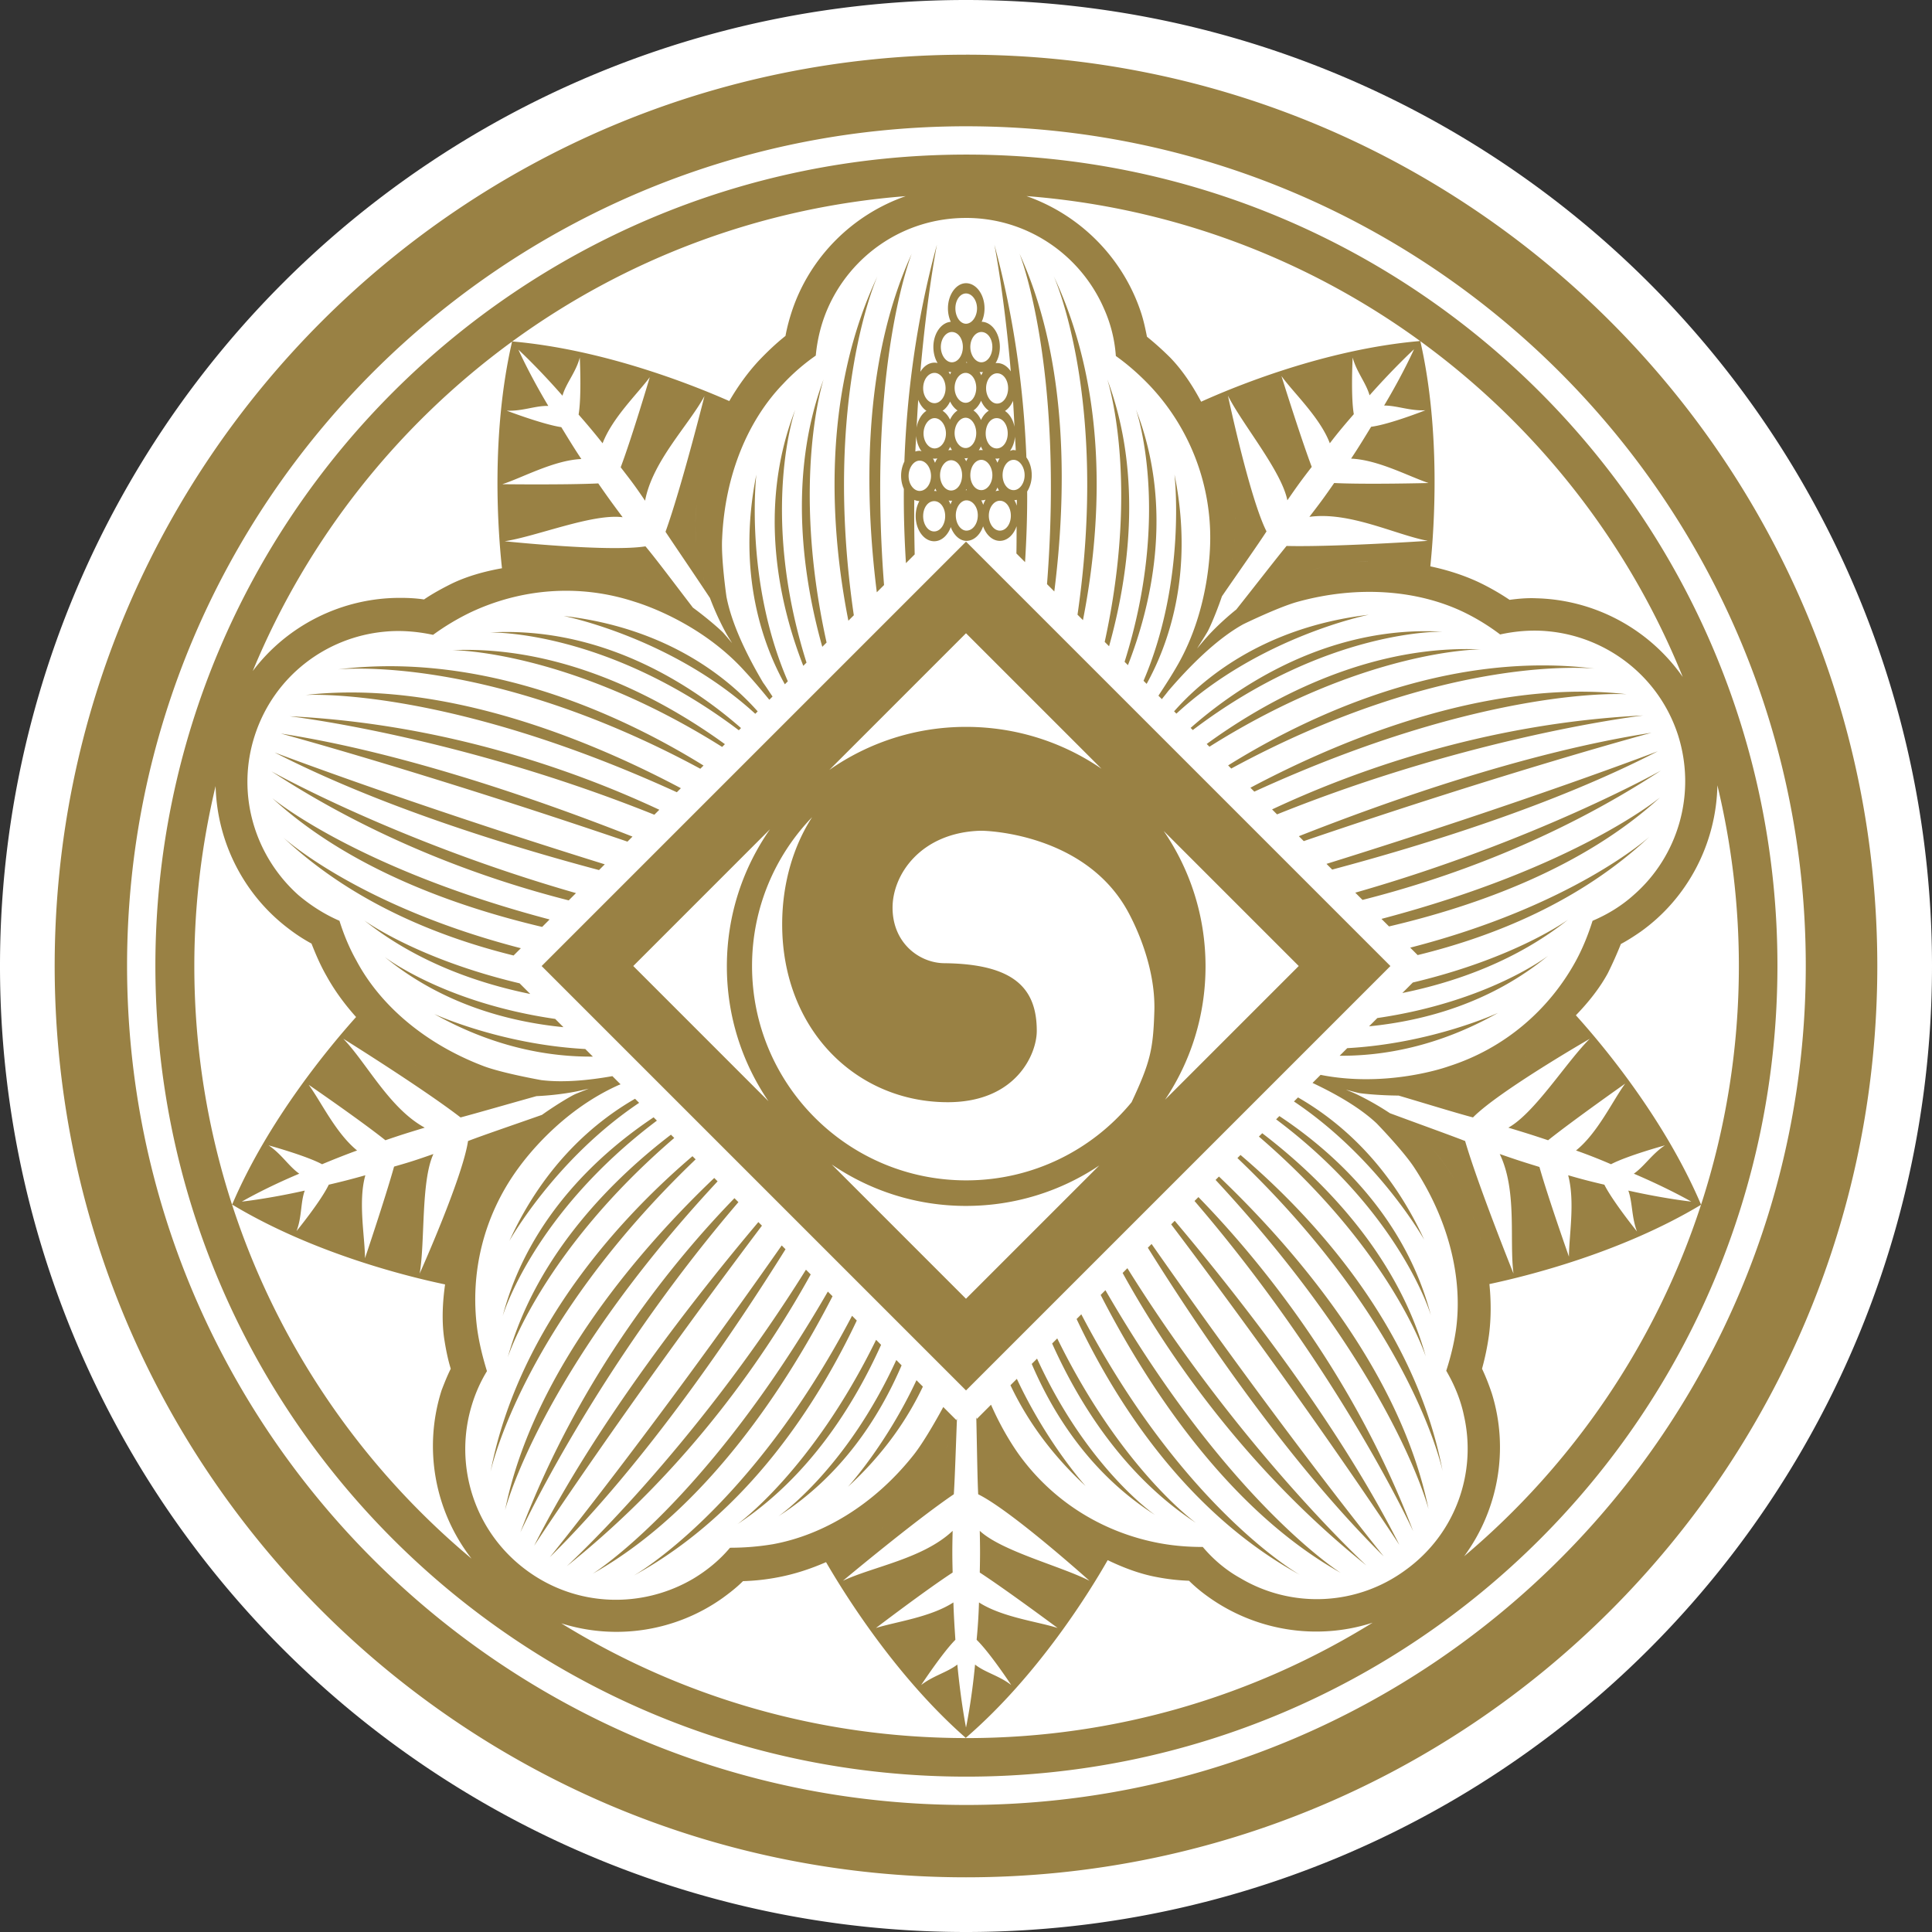 <?xml version="1.0" encoding="UTF-8" standalone="no"?>
<svg
   width="257.639mm"
   height="257.639mm"
   viewBox="0 0 257.639 257.639"
   version="1.1"
   id="svg4"
   sodipodi:docname="의정부상징.svg"
   inkscape:version="1.3 (0e150ed6c4, 2023-07-21)"
   xmlns:inkscape="http://www.inkscape.org/namespaces/inkscape"
   xmlns:sodipodi="http://sodipodi.sourceforge.net/DTD/sodipodi-0.dtd"
   xmlns="http://www.w3.org/2000/svg"
   xmlns:svg="http://www.w3.org/2000/svg">
  <rect x="0" y="0" width="257.639" height="257.639" fill="#333333" stroke="none"/>
  <defs
     id="defs4">
    <rect
       x="1109.609"
       y="803.202"
       width="2126.998"
       height="886.497"
       id="rect4" />
    <rect
       x="1109.609"
       y="803.202"
       width="2126.998"
       height="886.497"
       id="rect4-9" />
  </defs>
  <sodipodi:namedview
     id="namedview4"
     pagecolor="#ffffff"
     bordercolor="#000000"
     borderopacity="0.25"
     inkscape:showpageshadow="2"
     inkscape:pageopacity="0.0"
     inkscape:pagecheckerboard="0"
     inkscape:deskcolor="#d1d1d1"
     inkscape:document-units="mm"
     inkscape:zoom="0.23769711"
     inkscape:cx="-477.49844"
     inkscape:cy="-61.002004"
     inkscape:window-width="1920"
     inkscape:window-height="1009"
     inkscape:window-x="-8"
     inkscape:window-y="-8"
     inkscape:window-maximized="1"
     inkscape:current-layer="svg4" />
  <path
     d="M 257.639,128.818 A 128.819,128.819 0 0 1 128.819,257.639 128.819,128.819 0 0 1 0,128.818 128.819,128.819 0 0 1 128.819,0 128.819,128.819 0 0 1 257.639,128.818 Z"
     style="fill:#ffffff;fill-rule:evenodd;stroke-width:0.589;stroke-linecap:round;stroke-linejoin:round"
     id="path1" />
  <path
     id="path2-6"
     style="fill:#998144;fill-opacity:1;fill-rule:evenodd;stroke:none;stroke-width:1.136;stroke-linecap:square;stroke-linejoin:round"
     d="m 128.819,7.293 v 10e-4 c -4.196,0 -8.342,0.211 -12.428,0.627 A 121.387,121.387 0 0 0 92.674,12.755 120.626,120.626 0 0 0 70.885,21.956 121.484,121.484 0 0 0 51.509,35.038 122.177,122.177 0 0 0 35.039,51.509 121.925,121.925 0 0 0 21.958,70.883 a 121.002,121.002 0 0 0 -9.205,21.791 120.671,120.671 0 0 0 -4.833,23.715 123.045,123.045 0 0 0 1.84,36.942 120.719,120.719 0 0 0 18.283,43.465 122.087,122.087 0 0 0 32.822,32.812 121.456,121.456 0 0 0 20.642,11.199 120.645,120.645 0 0 0 22.815,7.072 c 3.957,0.809 7.983,1.426 12.069,1.84 4.087,0.414 8.231,0.627 12.428,0.627 4.197,0 8.343,-0.213 12.43,-0.627 4.085,-0.415 8.111,-1.031 12.067,-1.84 a 120.719,120.719 0 0 0 33.439,-12.186 121.853,121.853 0 0 0 35.847,-29.543 121.419,121.419 0 0 0 18.197,-29.999 120.618,120.618 0 0 0 8.918,-34.895 123.226,123.226 0 0 0 0,-24.867 A 120.663,120.663 0 0 0 235.682,70.883 121.484,121.484 0 0 0 222.601,51.509 122.18,122.18 0 0 0 206.13,35.038 121.932,121.932 0 0 0 186.755,21.956 120.627,120.627 0 0 0 153.316,9.762 121.386,121.386 0 0 0 141.249,7.919 C 137.162,7.504 133.016,7.292 128.819,7.292 Z m 0.056,9.547 c 3.861,0 7.678,0.196 11.441,0.579 a 111.61,111.61 0 0 1 21.831,4.456 111.121,111.121 0 0 1 20.068,8.48 111.944,111.944 0 0 1 17.845,12.053 112.681,112.681 0 0 1 21.622,23.793 111.936,111.936 0 0 1 10.322,19.011 111.14,111.14 0 0 1 6.526,21.006 111.61,111.61 0 0 1 1.698,11.108 c 0.382,3.761 0.578,7.579 0.578,11.441 0,3.865 -0.194,7.685 -0.578,11.449 a 111.723,111.723 0 0 1 -4.456,21.843 111.126,111.126 0 0 1 -8.482,20.071 111.917,111.917 0 0 1 -12.055,17.845 112.596,112.596 0 0 1 -23.793,21.614 111.911,111.911 0 0 1 -19.011,10.317 111.144,111.144 0 0 1 -32.116,8.214 113.204,113.204 0 0 1 -11.439,0.578 c -3.861,0 -7.678,-0.195 -11.441,-0.578 A 111.107,111.107 0 0 1 75.536,227.192 111.954,111.954 0 0 1 57.69,215.145 112.647,112.647 0 0 1 36.068,191.357 111.913,111.913 0 0 1 25.745,172.345 111.111,111.111 0 0 1 19.219,151.331 a 111.723,111.723 0 0 1 -1.695,-11.116 113.277,113.277 0 0 1 0,-22.889 111.066,111.066 0 0 1 4.456,-21.831 111.124,111.124 0 0 1 8.48,-20.068 111.933,111.933 0 0 1 12.053,-17.845 112.684,112.684 0 0 1 23.794,-21.622 111.988,111.988 0 0 1 19.012,-10.322 111.073,111.073 0 0 1 32.115,-8.22 c 3.762,-0.382 7.58,-0.579 11.441,-0.579 z m 0,3.774 c -59.688,0 -108.154,48.413 -108.154,108.153 0,59.794 48.466,108.154 108.154,108.154 59.741,0 108.153,-48.36 108.153,-108.154 0,-59.74 -48.411,-108.153 -108.153,-108.153 z m 8.008,5.535 c 19.527,1.504 37.53,8.444 52.497,19.329 h -0.028 c -12.73,1.102 -24.843,6.136 -29.176,8.091 -1.148,-2.163 -2.489,-4.183 -4.079,-5.836 a 39.774,39.774 0 0 0 -3.146,-2.832 c -0.209,-1.049 -0.419,-2.047 -0.734,-3.043 -2.355,-7.335 -8.078,-13.166 -15.332,-15.708 z m -16.109,0.01 c -7.088,2.471 -12.728,8.097 -15.135,15.23 -0.368,1.1 -0.681,2.254 -0.892,3.407 -1.257,0.996 -2.411,2.1 -3.513,3.253 -1.512,1.619 -2.832,3.457 -3.98,5.434 C 92.5,51.385 80.588,46.601 68.311,45.533 83.261,34.633 101.252,27.68 120.775,26.158 Z m 8.046,2.902 c 8.235,0 15.317,4.985 18.409,12.116 a 18.529,18.529 0 0 1 1.573,6.295 c 1.628,1.156 3.097,2.463 4.462,3.882 a 29.516,29.516 0 0 1 8.125,20.403 c 0,1.415 -0.104,9.441 -4.299,16.835 -0.894,1.57 -1.759,2.881 -2.608,4.179 l 0.459,0.46 c 0.284,-0.372 0.555,-0.687 0.842,-1.073 2.705,-3.156 6.369,-6.903 10.015,-8.915 0,0 4.614,-2.256 7.236,-2.989 8.184,-2.257 16.103,-1.522 22.136,1.364 a 28.972,28.972 0 0 1 4.879,2.989 c 2.151,-0.473 4.352,-0.629 6.45,-0.419 7.711,0.735 14.686,5.925 17.257,13.794 2.517,7.867 0,16.207 -5.875,21.348 -1.573,1.416 -3.409,2.569 -5.507,3.461 -0.578,1.835 -1.311,3.672 -2.257,5.404 -3.513,6.399 -9.387,11.591 -16.941,14.004 -1.298,0.467 -8.825,2.774 -17.071,1.138 l -1.074,1.076 c 3.079,1.451 6.272,3.257 8.548,5.391 0,0 3.566,3.67 5.035,5.926 4.668,7.133 6.452,14.845 5.559,21.505 -0.262,1.887 -0.734,3.776 -1.31,5.561 1.101,1.888 1.94,3.932 2.359,5.978 1.729,7.606 -1.103,15.79 -7.815,20.615 a 19.966,19.966 0 0 1 -22.028,1.048 c -1.89,-1.049 -3.567,-2.467 -4.983,-4.144 -1.992,0 -3.936,-0.158 -5.875,-0.525 -7.186,-1.363 -13.897,-5.295 -18.566,-11.695 -0.486,-0.667 -2.228,-3.157 -3.798,-6.749 l -1.889,1.891 c -0.021,-0.071 -0.056,-0.149 -0.076,-0.218 0.093,3.899 0.143,8.2 0.254,10.271 4.458,2.202 14.844,11.537 14.844,11.537 -3.776,-1.941 -11.698,-3.933 -14.634,-6.662 0.049,2.519 0.049,3.254 0,5.561 3.618,2.36 10.384,7.396 10.384,7.396 -2.57,-0.84 -7.393,-1.416 -10.488,-3.41 -0.056,1.837 -0.16,3.357 -0.316,4.983 1.785,1.731 4.616,6.032 4.616,6.032 -1.626,-1.26 -3.512,-1.679 -4.825,-2.73 -0.472,4.985 -1.207,8.395 -1.207,8.395 0,0 -0.682,-3.409 -1.154,-8.395 -1.363,1.051 -3.199,1.47 -4.825,2.73 0,0 2.832,-4.301 4.562,-6.032 -0.104,-1.626 -0.209,-3.147 -0.263,-4.983 -3.094,1.994 -7.658,2.57 -10.331,3.41 0,0 6.61,-5.036 10.229,-7.396 -0.056,-2.306 -0.056,-3.041 0,-5.561 -3.934,3.724 -10.649,4.774 -14.635,6.662 0,0 9.598,-8.026 14.792,-11.539 0.137,-2.03 0.27,-6.291 0.42,-10.118 -0.021,0.075 -0.056,0.158 -0.076,0.234 l -1.75,-1.75 c -0.152,0.284 -2.372,4.415 -3.997,6.44 -5.296,6.663 -12.113,10.649 -18.723,11.855 -1.888,0.315 -3.778,0.47 -5.719,0.47 -1.414,1.68 -3.093,3.044 -4.929,4.143 -6.713,3.936 -15.369,3.831 -22.082,-1.048 -6.714,-4.877 -9.494,-13.061 -7.817,-20.612 0.474,-2.099 1.26,-4.145 2.415,-6.032 -0.577,-1.888 -1.049,-3.776 -1.312,-5.717 -0.944,-7.292 0.787,-14.896 5.454,-21.296 0.84,-1.153 5.56,-7.605 13.376,-11.119 0.108,-0.048 0.193,-0.074 0.299,-0.12 l -1.089,-1.089 c -3.176,0.561 -6.59,0.891 -9.491,0.528 0,0 -5.034,-0.891 -7.605,-1.836 -7.919,-2.99 -13.898,-8.183 -17.045,-14.11 -0.944,-1.679 -1.679,-3.462 -2.255,-5.298 -2.047,-0.891 -3.831,-2.045 -5.456,-3.41 -5.823,-5.192 -8.393,-13.477 -5.822,-21.346 2.57,-7.867 9.494,-13.059 17.254,-13.794 2.099,-0.212 4.303,-0.052 6.505,0.418 a 32.379,32.379 0 0 1 4.981,-2.989 c 6.662,-3.147 14.426,-3.881 21.927,-1.415 1.363,0.419 8.967,2.936 14.686,9.284 1.239,1.337 2.26,2.57 3.247,3.779 l 0.43,-0.432 c -0.436,-0.628 -0.787,-1.207 -1.26,-1.856 -2.026,-3.422 -4.157,-7.668 -4.885,-11.456 0,0 -0.735,-5.09 -0.576,-7.763 0.366,-8.498 3.461,-15.788 8.127,-20.614 a 27.257,27.257 0 0 1 4.358,-3.777 c 0.209,-2.201 0.732,-4.3 1.573,-6.241 3.094,-7.132 10.174,-12.116 18.46,-12.116 z m -3.88,3.568 c -2.815,10.313 -4.014,20.192 -4.337,28.921 a 4.25,4.25 0 0 0 -0.436,1.921 c 0,0.633 0.138,1.221 0.365,1.73 -0.035,3.569 0.091,6.839 0.278,9.898 l 1.168,-1.169 c -0.056,-2.488 -0.081,-4.923 -0.056,-7.265 0.216,0.089 0.443,0.149 0.679,0.155 -0.308,0.561 -0.492,1.253 -0.492,2 0,1.835 1.101,3.358 2.465,3.358 0.975,0 1.815,-0.779 2.215,-1.893 0.403,1.094 1.207,1.84 2.087,1.84 0.983,0 1.83,-0.792 2.226,-1.942 0.393,1.14 1.242,1.942 2.233,1.942 0.993,0 1.845,-0.811 2.234,-1.961 -0.007,1.216 -8.4e-4,2.396 -0.028,3.644 l 1.154,1.155 c 0.178,-2.925 0.305,-6.032 0.282,-9.422 0.374,-0.59 0.609,-1.347 0.609,-2.177 0,-0.934 -0.273,-1.764 -0.712,-2.366 -0.344,-8.596 -1.53,-18.269 -4.271,-28.371 0,0 1.297,6.512 2.19,16.898 -0.45,-0.679 -1.099,-1.112 -1.823,-1.112 -0.07,0 -0.137,0.006 -0.204,0.013 0.356,-0.579 0.57,-1.33 0.57,-2.162 0,-1.818 -1.078,-3.324 -2.424,-3.355 0.237,-0.515 0.379,-1.123 0.379,-1.788 0,-1.835 -1.104,-3.355 -2.467,-3.355 -1.31,0 -2.412,1.519 -2.412,3.355 0,0.668 0.144,1.278 0.379,1.794 -1.295,0.104 -2.321,1.578 -2.321,3.348 0,0.826 0.21,1.571 0.561,2.149 -0.132,-0.032 -0.267,-0.052 -0.403,-0.052 -0.76,0 -1.439,0.473 -1.891,1.218 0.901,-10.42 2.206,-16.952 2.206,-16.952 z m -3.358,1.206 c -6.685,14.603 -6.242,32.514 -4.657,45.147 l 0.965,-0.965 c -2.265,-29.342 3.692,-44.182 3.692,-44.182 z m 14.373,0 c 0,0 5.94,14.8 3.668,44.063 l 0.972,0.973 c 1.588,-12.627 2.025,-30.477 -4.64,-45.036 z m -18.936,2.989 c -7.655,16.243 -6.173,34.35 -3.885,45.949 l 0.726,-0.725 c -4.231,-28.958 3.16,-45.225 3.16,-45.225 z m 23.498,0 c 0,0 7.379,16.236 3.173,45.145 l 0.726,0.726 c 2.28,-11.603 3.74,-29.664 -3.899,-45.872 z m -11.697,2.309 c 0.787,0 1.47,0.89 1.47,1.991 0,1.103 -0.682,2.048 -1.47,2.048 -0.785,0 -1.416,-0.945 -1.416,-2.048 0,-1.101 0.63,-1.991 1.416,-1.991 z m -1.888,5.14 c 0.84,0 1.468,0.892 1.468,1.994 0,1.1 -0.628,2.046 -1.468,2.046 -0.788,0 -1.468,-0.946 -1.468,-2.046 0,-1.102 0.68,-1.994 1.468,-1.994 z m 3.934,0 c 0.84,0 1.468,0.892 1.468,1.994 0,1.1 -0.628,2.046 -1.468,2.046 -0.788,0 -1.47,-0.946 -1.47,-2.046 0,-1.102 0.682,-1.994 1.47,-1.994 z m 58.539,1.226 c 15.494,11.275 27.715,26.759 34.996,44.781 A 24.6,24.6 0 0 0 204.822,79.781 c -1.152,-0.053 -2.361,0.053 -3.514,0.21 a 32.386,32.386 0 0 0 -4.143,-2.363 c -2.022,-0.941 -4.186,-1.627 -6.426,-2.103 0.525,-5.118 1.415,-17.946 -1.332,-30.027 z M 68.291,45.549 c -2.881,12.473 -1.861,25.518 -1.35,30.23 -2.383,0.426 -4.689,1.074 -6.725,2.062 -1.257,0.63 -2.516,1.31 -3.67,2.098 -1.05,-0.157 -2.099,-0.21 -3.095,-0.21 -7.76,-0.045 -15.114,3.61 -19.745,9.757 7.298,-17.658 19.36,-32.831 34.585,-43.936 z m 120.272,1.032 c 0,0 -1.415,3.2 -3.986,7.499 1.732,0 3.462,0.736 5.507,0.63 0,0 -4.773,1.888 -7.239,2.203 -0.837,1.363 -1.623,2.674 -2.673,4.247 3.62,0.159 7.657,2.361 10.333,3.252 0,0 -8.289,0.212 -12.588,0 -1.312,1.89 -1.732,2.467 -3.306,4.513 5.35,-0.735 11.435,2.36 15.787,3.2 0,0 -12.481,0.839 -18.829,0.68 -1.38,1.675 -4.17,5.282 -6.7,8.47 -2.421,1.949 -3.897,3.647 -3.897,3.647 -0.489,0.543 -0.891,1.041 -1.34,1.563 0.464,-0.74 0.919,-1.431 1.396,-2.245 0.212,-0.355 1.084,-2.266 1.924,-4.722 2.254,-3.283 4.795,-6.874 5.942,-8.654 -2.256,-4.458 -5.14,-18.095 -5.14,-18.095 1.888,3.774 7.134,10.016 7.921,13.95 1.414,-2.046 1.834,-2.621 3.25,-4.458 -1.521,-4.039 -4.038,-12.115 -4.038,-12.115 1.573,2.202 5.139,5.507 6.451,8.967 1.154,-1.52 2.15,-2.673 3.198,-3.883 -0.419,-2.411 -0.153,-7.551 -0.153,-7.551 0.523,1.941 1.779,3.358 2.253,5.037 3.356,-3.777 5.926,-6.136 5.926,-6.136 z m -119.429,0.052 c 0,0 2.569,2.358 5.874,6.136 0.472,-1.681 1.784,-3.095 2.309,-5.089 0,0 0.261,5.14 -0.159,7.606 a 94.938,94.938 0 0 1 3.2,3.828 c 1.312,-3.409 4.614,-6.554 6.293,-8.811 0,0 -2.36,7.972 -3.88,12.012 1.415,1.835 1.836,2.359 3.252,4.458 0.997,-5.295 5.822,-10.072 7.92,-13.953 0,0 -3.042,12.116 -5.193,18.096 1.219,1.842 3.652,5.394 5.923,8.822 1.122,2.979 2.313,4.975 2.313,4.975 0.219,0.377 0.424,0.685 0.64,1.046 -0.379,-0.449 -0.755,-0.897 -1.163,-1.362 -0.293,-0.317 -1.906,-1.784 -4.086,-3.388 0.007,0.006 0.014,0.01 0.021,0.015 -2.444,-3.186 -4.93,-6.514 -6.322,-8.167 -4.879,0.786 -18.778,-0.68 -18.778,-0.68 4.196,-0.631 11.747,-3.726 15.735,-3.201 -1.522,-2.047 -1.941,-2.621 -3.253,-4.511 -4.3,0.209 -12.797,0.106 -12.797,0.106 2.622,-0.838 6.87,-3.201 10.542,-3.358 -1.05,-1.573 -1.835,-2.885 -2.673,-4.249 -2.467,-0.366 -7.292,-2.203 -7.292,-2.203 2.098,0.106 3.829,-0.681 5.559,-0.628 -2.57,-4.301 -3.986,-7.5 -3.986,-7.5 z m 59.767,1.605 c 0.028,0.046 0.049,0.093 0.073,0.138 -0.049,-0.006 -0.093,-0.006 -0.141,-0.01 0.028,-0.042 0.049,-0.085 0.07,-0.128 z m -2.412,1.331 c 0.118,0.027 0.239,0.045 0.363,0.051 -0.056,0.1 -0.114,0.206 -0.164,0.315 -0.063,-0.128 -0.126,-0.25 -0.197,-0.366 z m 4.143,0.038 c 0.077,0.01 0.157,0.015 0.235,0.015 0.074,0 0.146,-0.006 0.219,-0.015 -0.086,0.138 -0.162,0.288 -0.231,0.443 -0.063,-0.156 -0.141,-0.305 -0.223,-0.445 z m -6.005,0.119 h 0.001 c 0.786,10e-4 1.468,0.895 1.468,2.048 0,1.101 -0.684,1.992 -1.47,1.992 -0.838,0 -1.519,-0.89 -1.519,-1.992 0,-1.153 0.68,-2.046 1.519,-2.048 z m 4.143,0 c 0.786,0 1.416,0.894 1.416,1.995 0,1.101 -0.63,1.992 -1.416,1.992 -0.786,0 -1.468,-0.89 -1.468,-1.992 0,-1.101 0.682,-1.995 1.468,-1.995 z m 4.198,0.056 c 0.838,0 1.467,0.89 1.467,1.992 0,1.101 -0.628,2.044 -1.467,2.044 -0.789,0 -1.47,-0.943 -1.47,-2.044 0,-1.103 0.682,-1.992 1.47,-1.992 z m -23.131,0.786 c -4.905,13.123 -2.626,27.002 -0.182,35.689 l 0.573,-0.573 c -4.812,-21.769 -0.391,-35.116 -0.391,-35.116 z m 37.816,0 c 0.005,0.006 0.005,0.015 0.007,0.021 -1.4e-4,-4.2e-4 -0.005,-0.021 -0.005,-0.021 z m 0.007,0.021 c 0.035,0.105 4.387,13.38 -0.344,35.009 l 0.583,0.582 c 2.431,-8.686 4.675,-22.509 -0.239,-35.591 z m -25.211,2.731 c 0.243,0.628 0.623,1.146 1.093,1.462 -0.659,0.433 -1.145,1.256 -1.312,2.264 0.07,-1.273 0.136,-2.531 0.219,-3.727 z m 8.383,0.122 c 0.24,0.565 0.597,1.028 1.027,1.324 -0.427,0.271 -0.787,0.703 -1.036,1.244 -0.242,-0.545 -0.594,-0.992 -1.008,-1.275 0.42,-0.287 0.775,-0.738 1.017,-1.293 z m 4.26,0.01 c 0.076,1.11 0.134,2.287 0.196,3.464 -0.185,-0.934 -0.651,-1.695 -1.269,-2.112 0.45,-0.293 0.823,-0.769 1.073,-1.351 z m -8.391,0.09 c 0.242,0.51 0.585,0.924 0.989,1.195 -0.41,0.274 -0.755,0.699 -0.998,1.22 -0.245,-0.509 -0.588,-0.918 -0.994,-1.18 0.408,-0.279 0.756,-0.709 1.003,-1.234 z m -20.642,1.065 c -5.284,13.542 -1.832,26.777 1.063,34.183 l 0.43,-0.432 C 101.194,68.223 106.058,54.606 106.058,54.606 Z m 45.424,0 c 0,0 4.803,13.57 -1.514,33.646 l 0.446,0.446 c 2.904,-7.425 6.328,-20.609 1.068,-34.092 z m -22.714,1.101 c 0.786,0 1.416,0.944 1.416,2.046 0,1.101 -0.63,1.994 -1.416,1.994 -0.786,0 -1.468,-0.893 -1.468,-1.994 0,-1.101 0.682,-2.046 1.468,-2.046 z m -4.144,0.051 c 0.84,0 1.521,0.945 1.521,2.048 0,1.101 -0.68,1.992 -1.519,1.992 -0.786,0 -1.468,-0.891 -1.468,-1.992 0,-1.103 0.682,-2.048 1.467,-2.048 z m 8.289,0 c 0.838,0 1.47,0.893 1.47,2.048 0,1.101 -0.632,1.992 -1.47,1.992 -0.841,0 -1.468,-0.891 -1.468,-1.992 0,-1.155 0.628,-2.048 1.468,-2.048 z m -10.74,2.366 c 0.056,0.798 0.319,1.519 0.717,2.059 -0.088,-0.013 -0.164,-0.07 -0.254,-0.07 -0.198,0 -0.386,0.039 -0.57,0.097 0.028,-0.726 0.074,-1.381 0.108,-2.086 z m 13.183,0.092 c 0.028,0.624 0.07,1.199 0.095,1.839 -0.11,-0.021 -0.221,-0.046 -0.335,-0.046 -0.151,0 -0.283,0.081 -0.427,0.115 0.36,-0.511 0.601,-1.175 0.668,-1.908 z m -4.551,1.318 c 0.077,0.173 0.164,0.336 0.263,0.487 -0.063,-0.006 -0.133,-0.013 -0.201,-0.013 -0.118,0 -0.234,0.013 -0.346,0.034 0.106,-0.157 0.202,-0.327 0.285,-0.509 z m -4.095,0.056 c 0.072,0.15 0.153,0.293 0.242,0.426 -0.042,-0.004 -0.082,-0.006 -0.124,-0.006 -0.127,0 -0.252,0.013 -0.373,0.038 0.094,-0.143 0.179,-0.296 0.255,-0.459 z m 2.372,1.491 c -0.088,0.133 -0.168,0.278 -0.239,0.43 -0.07,-0.144 -0.143,-0.28 -0.226,-0.407 0.049,0.004 0.1,0.006 0.152,0.006 0.106,0 0.211,-0.013 0.313,-0.031 z m 4.223,0.034 c -0.117,0.175 -0.203,0.384 -0.291,0.592 -0.083,-0.199 -0.178,-0.387 -0.288,-0.557 0.063,0.006 0.124,0.013 0.187,0.013 0.134,0 0.264,-0.018 0.392,-0.048 z m -8.307,0.01 c -0.119,0.18 -0.221,0.379 -0.31,0.59 -0.089,-0.194 -0.164,-0.403 -0.28,-0.567 0.072,0.01 0.143,0.015 0.217,0.015 0.127,0 0.252,-0.013 0.373,-0.038 z m -30.975,0.032 c -0.205,0.732 -0.392,1.471 -0.549,2.223 0.158,-0.751 0.343,-1.493 0.549,-2.223 z m 41.147,0.164 c 0.788,0 1.467,0.946 1.467,2.048 0,1.1 -0.68,1.992 -1.467,1.992 -0.84,0 -1.472,-0.893 -1.472,-1.992 0,-1.102 0.631,-2.048 1.472,-2.048 z m -4.303,10e-4 c 0.788,0 1.468,0.943 1.468,2.046 0,1.099 -0.681,1.992 -1.468,1.992 -0.838,0 -1.47,-0.894 -1.47,-1.992 0,-1.103 0.632,-2.046 1.47,-2.046 z m -4.038,0.051 c 0.839,0 1.468,0.892 1.468,1.995 0,1.152 -0.629,2.043 -1.468,2.043 -0.786,0 -1.47,-0.891 -1.47,-2.043 0,-1.103 0.684,-1.995 1.47,-1.995 z m -4.195,0.052 c 0.84,0 1.519,0.946 1.519,2.049 0,1.101 -0.679,1.992 -1.519,1.992 -0.787,0 -1.468,-0.891 -1.468,-1.992 0,-1.103 0.681,-2.049 1.468,-2.049 z m -21.769,1.839 c -2.698,13.455 1.065,23.089 3.796,27.988 l 0.397,-0.399 C 99.206,77.311 100.865,63.261 100.865,63.261 Z m 55.755,0 c 0,0 1.653,14.002 -4.125,27.521 l 0.413,0.411 c 2.725,-4.918 6.435,-14.53 3.712,-27.932 z m -63.318,1.068 c -0.112,0.622 -0.212,1.248 -0.29,1.881 0.079,-0.633 0.176,-1.26 0.29,-1.881 z m 39.712,0.677 c 0.063,0.144 0.127,0.282 0.202,0.411 -0.154,0.01 -0.305,0.035 -0.451,0.082 0.093,-0.154 0.176,-0.319 0.248,-0.494 z m 31.137,0.123 c 0.049,0.269 0.1,0.53 0.144,0.794 -0.042,-0.261 -0.095,-0.528 -0.144,-0.794 z m -39.427,0.006 c 0.056,0.124 0.113,0.245 0.179,0.358 -0.108,-0.018 -0.219,-0.032 -0.331,-0.032 -0.002,0 -0.005,-3e-5 -0.007,0 0.056,-0.105 0.112,-0.212 0.162,-0.326 z m 4.133,0.092 c 0.021,0.046 0.049,0.087 0.072,0.131 -0.014,-5.6e-4 -0.035,-10e-4 -0.056,-10e-4 -0.028,0 -0.056,4.7e-4 -0.087,10e-4 0.021,-0.044 0.049,-0.086 0.07,-0.131 z m 2.576,1.402 c -0.126,0.208 -0.234,0.437 -0.321,0.682 -0.072,-0.21 -0.157,-0.409 -0.258,-0.593 0.005,3e-5 0.007,0.001 0.014,0.001 0.195,0 0.384,-0.032 0.566,-0.09 z m 4.165,0.021 c 0.002,0.253 -0.005,0.529 -0.005,0.783 -0.085,-0.266 -0.194,-0.512 -0.325,-0.737 0.112,-0.01 0.224,-0.015 0.331,-0.046 z m -6.724,0.068 h 0.001 c 0.838,0.001 1.518,0.893 1.518,1.994 0,1.154 -0.681,2.046 -1.519,2.046 -0.735,0 -1.415,-0.892 -1.415,-2.046 0,-1.101 0.681,-1.992 1.415,-1.994 z m -2.37,0.021 c 0.107,0.018 0.214,0.033 0.325,0.033 0.049,0 0.096,-0.01 0.144,-0.012 -0.082,0.159 -0.155,0.327 -0.216,0.505 -0.072,-0.186 -0.156,-0.361 -0.252,-0.525 z m 6.828,0.033 c 0.838,0 1.468,0.891 1.468,1.994 0,1.101 -0.63,1.992 -1.468,1.992 -0.788,0 -1.468,-0.891 -1.468,-1.992 0,-1.103 0.681,-1.994 1.468,-1.994 z m -8.76,0.053 c 0.839,0 1.47,0.892 1.47,1.994 0,1.102 -0.631,2.046 -1.47,2.046 -0.839,0 -1.467,-0.944 -1.467,-2.046 0,-1.102 0.628,-1.994 1.467,-1.994 z m -31.66,0.259 c -0.09,0.919 -0.158,1.844 -0.176,2.782 -0.014,0.932 0.042,1.855 0.148,2.761 -0.104,-0.905 -0.16,-1.828 -0.148,-2.761 0.014,-0.938 0.084,-1.863 0.176,-2.782 z m 71.777,2.01 c 0.001,0.027 0.007,0.063 0.014,0.092 0.005,0.081 -0.005,0.166 -0.001,0.247 -0.005,-0.081 0.005,-0.167 0,-0.247 -0.001,-0.027 -0.005,-0.063 -0.007,-0.092 z m -0.007,2.65 c -0.021,0.301 -0.076,0.599 -0.111,0.9 0.035,-0.301 0.088,-0.601 0.111,-0.9 z m -35.86,0.483 -56.594,56.594 56.594,56.594 56.594,-56.594 z m -35.724,1.69 c 0.075,0.446 0.136,0.901 0.231,1.332 -0.096,-0.432 -0.155,-0.886 -0.231,-1.332 z m 71.229,0.481 c -0.042,0.208 -0.089,0.406 -0.131,0.612 0.042,-0.205 0.093,-0.405 0.131,-0.612 z m 18.066,0.443 c 0.021,-9e-4 0.042,0.002 0.063,0.001 -0.767,0.034 -1.538,0.086 -2.31,0.172 0.752,-0.082 1.501,-0.141 2.249,-0.174 z m -3.141,0.297 c -0.637,0.088 -1.275,0.189 -1.913,0.313 0.638,-0.123 1.276,-0.227 1.913,-0.313 z M 79.242,75.543 c 0.252,0.032 0.495,0.062 0.741,0.098 -0.242,-0.036 -0.492,-0.066 -0.741,-0.098 z m 97.215,0.088 c -0.886,0.196 -1.772,0.414 -2.654,0.68 0.882,-0.267 1.768,-0.486 2.654,-0.68 z m -2.959,0.793 c -0.8,0.259 -1.584,0.552 -2.332,0.892 0.748,-0.34 1.532,-0.633 2.332,-0.892 z m -79.732,0.508 c 0.063,0.238 0.124,0.489 0.195,0.72 -0.071,-0.231 -0.127,-0.482 -0.195,-0.72 z m -8.108,0.152 c 0.238,0.098 0.465,0.222 0.699,0.329 -0.235,-0.106 -0.462,-0.231 -0.699,-0.329 z m 84.178,0.923 c -0.348,0.184 -0.712,0.352 -1.044,0.546 0.332,-0.194 0.697,-0.362 1.044,-0.546 z M 88.039,78.225 c 0.166,0.09 0.319,0.187 0.483,0.28 -0.163,-0.092 -0.318,-0.191 -0.483,-0.28 z m 79.027,1.434 c -0.123,0.084 -0.26,0.163 -0.379,0.247 0.119,-0.084 0.257,-0.163 0.379,-0.247 z m 15.463,2.323 c -14.29,1.679 -22.409,8.846 -25.959,12.877 l 0.307,0.307 c 11.181,-10.322 25.652,-13.184 25.652,-13.184 z M 75.162,82.141 c 0,0 14.426,2.846 25.557,13.047 l 0.321,-0.321 C 97.458,90.82 89.377,83.768 75.162,82.141 Z m 115.206,2.033 c -14.789,-0.091 -26.215,8.153 -31.591,12.893 l 0.286,0.288 c 17.889,-13.573 33.325,-13.116 33.325,-13.116 -0.68,-0.039 -1.354,-0.061 -2.021,-0.065 z M 67.325,84.278 c -0.667,0.004 -1.342,0.025 -2.022,0.065 0,0 15.377,-0.448 33.221,13.04 L 98.817,97.089 C 93.404,92.336 82.032,84.188 67.325,84.278 Z m 61.495,0.168 18.069,18.069 c -5.135,-3.522 -11.354,-5.584 -18.068,-5.584 -6.772,0 -13.056,2.127 -18.229,5.744 z m 66.498,2.111 c -14.908,0.082 -27.749,7.806 -34.399,12.654 l 0.365,0.366 c 20.7,-13.036 36.142,-12.979 36.142,-12.979 -0.706,-0.031 -1.409,-0.045 -2.108,-0.041 z M 62.423,86.663 c -0.697,-0.004 -1.398,0.01 -2.103,0.039 0,0 15.382,-0.056 35.98,12.904 l 0.369,-0.369 C 89.989,94.385 77.218,86.745 62.423,86.663 Z m 143.516,2.073 c -17.872,-0.066 -33.735,8.077 -42.164,13.333 l 0.417,0.418 c 28.662,-15.544 48.495,-13.319 48.495,-13.319 -2.27,-0.287 -4.524,-0.424 -6.749,-0.432 z M 51.754,88.842 c -2.226,0.01 -4.479,0.145 -6.749,0.432 0,0 19.764,-2.214 48.386,13.241 l 0.427,-0.427 C 85.337,96.829 69.53,88.776 51.754,88.842 Z m 159.946,3.402 c -17.432,-0.257 -34.987,7.504 -44.952,12.802 l 0.521,0.521 c 31.136,-14.261 49.669,-12.988 49.669,-12.988 -1.738,-0.2 -3.486,-0.308 -5.238,-0.334 z M 45.994,92.35 c -1.752,0.025 -3.502,0.132 -5.239,0.332 0,0 18.468,-1.223 49.505,12.966 l 0.536,-0.538 C 80.803,99.801 63.334,92.097 45.994,92.35 Z m 173.146,3.059 c -21.39,1.042 -39.114,7.656 -49.503,12.528 l 0.661,0.663 C 196.548,98.037 219.14,95.409 219.14,95.409 Z M 38.604,95.515 c 0,0 22.472,2.615 48.655,13.132 l 0.663,-0.663 C 77.521,103.118 59.88,96.553 38.604,95.515 Z m 181.636,2.201 c -16.606,2.561 -35.083,9.082 -47.032,13.795 l 0.654,0.653 c 27.532,-9.393 46.378,-14.449 46.378,-14.449 z M 37.451,97.822 c 0,0 18.78,5.078 46.223,14.412 l 0.671,-0.671 C 72.392,106.854 53.998,100.373 37.451,97.822 Z m 183.629,2.361 c 0,0 -17.493,6.702 -44.187,15.017 l 0.76,0.761 c 12.364,-3.299 29.51,-8.595 43.427,-15.778 z m -184.468,0.158 c 13.858,7.122 30.915,12.39 43.269,15.686 l 0.766,-0.767 c -26.606,-8.28 -44.035,-14.918 -44.035,-14.918 z m 184.887,2.412 c 0,0 -16.747,9.426 -40.769,16.288 l 0.965,0.965 c 11.006,-2.784 25.508,-7.896 39.803,-17.253 z m -185.307,0.106 c 14.229,9.313 28.66,14.417 39.647,17.21 l 0.97,-0.97 C 52.872,112.24 36.193,102.859 36.193,102.859 Z m 192.829,1.867 c 1.854,7.732 2.863,15.794 2.863,24.095 0,11.115 -1.783,21.805 -5.04,31.83 -5.015,-11.767 -13.523,-21.75 -16.696,-25.258 1.689,-1.748 3.186,-3.63 4.269,-5.627 a 52.032,52.032 0 0 0 1.733,-3.882 c 0.89,-0.471 1.782,-1.05 2.62,-1.627 6.317,-4.498 10.099,-11.796 10.251,-19.531 z m -200.27,0.095 c 0.19,7.527 3.809,14.577 9.8,19.069 a 22.65,22.65 0 0 0 2.989,1.94 c 0.578,1.469 1.209,2.937 1.995,4.303 1.078,1.956 2.423,3.786 3.95,5.491 -3.492,3.896 -11.722,13.726 -16.537,25.03 -3.255,-10.025 -5.035,-20.717 -5.035,-31.833 0,-8.268 1.001,-16.297 2.839,-24 z m 192.643,1.5 c 0,0 -11.17,9.361 -37.17,16.216 l 1.006,1.006 c 11.737,-2.751 25.945,-7.837 36.164,-17.223 z m -185.098,0.101 c 10.173,9.345 24.296,14.426 36.002,17.186 l 0.992,-0.994 c -25.874,-6.837 -36.995,-16.193 -36.995,-16.193 z m 72.008,2.541 c -2.492,3.836 -3.999,8.832 -3.999,14.295 0,14.14 9.972,23.725 22.081,23.725 9.113,0 11.871,-6.416 11.871,-9.505 0,-5.619 -2.928,-8.932 -12.346,-9.031 -3.277,-0.035 -6.823,-2.63 -6.885,-7.287 -0.063,-4.542 3.799,-10.14 11.713,-10.377 0.85,-0.025 14.166,0.396 19.785,10.983 0.644,1.214 3.605,6.918 3.412,13.096 -0.158,5.069 -0.526,6.762 -3.035,12.121 -5.238,6.365 -13.174,10.423 -22.055,10.423 -15.773,0 -28.559,-12.799 -28.559,-28.586 0,-7.715 3.054,-14.715 8.018,-19.857 z m -5.621,1.619 c -3.62,5.178 -5.754,11.479 -5.754,18.291 0,6.665 2.052,12.856 5.549,17.981 L 84.448,128.821 Z m 52.494,0.225 18.014,18.014 -17.826,17.826 c 3.408,-5.083 5.396,-11.198 5.396,-17.773 0,-6.713 -2.063,-12.931 -5.584,-18.066 z m 64.799,0.756 c -0.005,0.006 -0.014,0.012 -0.021,0.018 3.5e-4,-3.3e-4 0.021,-0.018 0.021,-0.018 z m -0.021,0.018 c -0.084,0.076 -10.201,9.21 -31.898,14.791 l 0.991,0.992 c 10.112,-2.472 21.653,-7.105 30.907,-15.783 z m -182.174,0.103 c 9.178,8.627 20.632,13.25 30.706,15.734 l 0.97,-0.97 c -21.576,-5.579 -31.6,-14.694 -31.676,-14.764 z m 171.339,10.947 c 0,0 -6.975,5.132 -20.715,8.391 l -1.399,1.4 c 7.256,-1.484 15.266,-4.347 22.114,-9.792 z m -160.552,0.103 c 6.87,5.468 14.887,8.335 22.144,9.817 l -1.421,-1.421 c -13.745,-3.26 -20.723,-8.396 -20.723,-8.396 z m 157.876,4.722 c 0,0 -7.941,6.137 -22.772,8.304 l -1.104,1.105 c 7.377,-0.734 16.216,-3.107 23.877,-9.409 z m -155.148,0.158 c 7.656,6.272 16.477,8.634 23.84,9.363 l -1.098,-1.1 c -14.825,-2.15 -22.741,-8.263 -22.741,-8.263 z m 148.488,7.448 c 0,0 -8.775,4.087 -20.126,4.714 l -1.01,1.011 c 5.646,0.04 13.036,-1.146 21.136,-5.725 z m -141.88,0.157 c 8.124,4.555 15.515,5.729 21.156,5.682 l -1.01,-1.011 c -11.343,-0.613 -20.147,-4.671 -20.147,-4.671 z m 154.1,3.304 c -3.042,2.99 -7.344,9.912 -10.858,11.854 2.412,0.735 3.096,0.944 5.298,1.679 3.357,-2.676 10.281,-7.553 10.281,-7.553 -1.627,2.202 -3.673,6.608 -6.557,8.917 a 72.957,72.957 0 0 1 4.668,1.834 c 2.201,-1.153 7.187,-2.516 7.187,-2.516 -1.732,1.155 -2.728,2.78 -4.144,3.777 4.669,1.992 7.659,3.723 7.659,3.723 0,0 -3.463,-0.367 -8.395,-1.468 0.578,1.626 0.42,3.514 1.155,5.454 0,0 -3.251,-4.039 -4.353,-6.242 -1.574,-0.366 -3.042,-0.734 -4.825,-1.258 0.943,3.568 0.105,8.078 0.105,10.857 0,0 -2.782,-7.868 -3.935,-11.96 -2.202,-0.681 -2.884,-0.889 -5.296,-1.73 2.361,4.878 1.258,11.539 1.836,15.944 0,0 -4.667,-11.591 -6.451,-17.675 -2.006,-0.785 -6.248,-2.307 -10.026,-3.708 -2.719,-1.801 -4.921,-2.744 -4.921,-2.744 -0.33,-0.147 -0.618,-0.252 -0.94,-0.391 0.585,0.146 1.107,0.298 1.726,0.441 0.413,0.074 2.582,0.32 5.293,0.342 3.747,1.108 7.862,2.378 9.917,2.913 3.462,-3.514 15.579,-10.491 15.579,-10.491 z m -166.215,0.001 c 0,0 10.595,6.607 15.629,10.49 2.056,-0.543 6.3,-1.772 10.118,-2.839 3.243,-0.146 5.565,-0.677 5.565,-0.677 0.49,-0.104 0.951,-0.211 1.419,-0.318 -0.618,0.251 -1.189,0.458 -1.839,0.739 -0.383,0.168 -2.244,1.223 -4.41,2.753 -3.728,1.316 -7.86,2.717 -9.857,3.488 -0.735,4.93 -6.451,17.677 -6.451,17.677 0.735,-4.197 0.157,-12.325 1.835,-15.944 -2.413,0.839 -3.044,1.048 -5.246,1.677 -1.155,4.143 -3.88,12.221 -3.88,12.221 0,-2.781 -0.945,-7.553 0.049,-11.067 -1.835,0.523 -3.305,0.891 -4.879,1.258 -1.05,2.204 -4.301,6.19 -4.301,6.19 0.735,-1.888 0.524,-3.829 1.101,-5.402 -4.931,1.102 -8.393,1.468 -8.393,1.468 0,0 3.043,-1.784 7.659,-3.723 -1.417,-0.997 -2.361,-2.623 -4.09,-3.777 0,0 4.982,1.364 7.133,2.518 a 108.395,108.395 0 0 1 4.668,-1.836 c -2.835,-2.308 -4.773,-6.453 -6.453,-8.76 0,0 6.873,4.72 10.229,7.396 2.151,-0.735 2.833,-0.944 5.246,-1.679 -4.721,-2.57 -7.763,-8.655 -10.857,-11.852 z m 157.7,2.378 c -0.028,0.015 -0.049,0.031 -0.074,0.048 0.028,-0.015 0.049,-0.031 0.074,-0.048 z m -149.714,0.161 c 0.635,0.421 1.281,0.828 1.95,1.211 -0.667,-0.384 -1.317,-0.788 -1.95,-1.211 z m 2.785,1.66 c 0.56,0.3 1.128,0.59 1.709,0.862 -0.58,-0.273 -1.15,-0.561 -1.709,-0.862 z m 143.828,0.044 c -0.249,0.137 -0.49,0.27 -0.736,0.399 0.244,-0.126 0.49,-0.264 0.736,-0.399 z m -141.335,1.177 c 0.842,0.37 1.696,0.721 2.578,1.029 0.884,0.299 1.783,0.527 2.677,0.707 -0.894,-0.179 -1.791,-0.408 -2.677,-0.707 -0.881,-0.307 -1.736,-0.658 -2.578,-1.029 z m 135.215,1.377 c -0.267,0.066 -0.541,0.103 -0.812,0.158 0.27,-0.056 0.545,-0.093 0.812,-0.158 z m -2.597,0.484 c -0.19,0.025 -0.375,0.035 -0.565,0.057 0.189,-0.021 0.375,-0.031 0.565,-0.057 z m -126.13,0.062 c 0.458,0.069 0.918,0.152 1.367,0.196 -0.45,-0.044 -0.909,-0.128 -1.367,-0.196 z m 3.212,0.307 c 0.196,0.006 0.401,0.025 0.593,0.028 -0.193,-0.004 -0.396,-0.021 -0.593,-0.028 z m 104.341,0.171 -0.54,0.54 c 11.272,7.561 17.368,18.441 17.368,18.441 -4.8,-10.467 -11.707,-16.037 -16.829,-18.981 z m -88.409,0.179 c -5.116,2.945 -11.982,8.507 -16.762,18.959 0,0 6.074,-10.878 17.307,-18.416 z m 85.925,2.307 -0.435,0.437 c 16.612,12.444 20.639,26.127 20.639,26.127 -3.538,-13.546 -13.497,-22.122 -20.204,-26.563 z m -83.45,0.168 c -6.705,4.468 -16.603,13.045 -20.126,26.502 0,0 4.014,-13.605 20.566,-26.063 z m 99.978,0.718 c 0.155,0.117 0.309,0.254 0.465,0.377 -0.155,-0.122 -0.311,-0.259 -0.465,-0.377 z m -18.815,1.404 -0.445,0.443 c 17.761,15.274 22.253,29.339 22.253,29.339 -3.924,-14.2 -14.705,-24.358 -21.808,-29.782 z m 20.694,0.138 c 0.359,0.319 0.701,0.676 1.051,1.022 -0.349,-0.346 -0.693,-0.703 -1.051,-1.022 z m -99.545,0.054 c -7.105,5.43 -17.845,15.564 -21.759,29.693 0,0 4.483,-14.036 22.201,-29.254 z m -20.886,0.309 c -0.124,0.114 -0.252,0.218 -0.375,0.334 0.124,-0.116 0.25,-0.22 0.375,-0.334 z m 122.31,1.48 c 0.618,0.673 1.211,1.388 1.753,2.154 0.535,0.768 1.024,1.556 1.489,2.353 -0.467,-0.796 -0.955,-1.585 -1.491,-2.353 -0.541,-0.764 -1.133,-1.479 -1.752,-2.154 z m -123.975,0.188 c -0.186,0.202 -0.387,0.392 -0.565,0.6 0.178,-0.209 0.378,-0.397 0.565,-0.6 z m 98.505,0.729 -0.411,0.411 c 23.427,22.37 27.371,41.788 27.371,41.788 -3.793,-19.99 -18.356,-34.876 -26.959,-42.199 z m -73.084,0.164 c -8.615,7.345 -23.119,22.202 -26.938,42.14 0,0 3.986,-19.34 27.361,-41.718 z m 18.568,1.101 c 5.11,3.487 11.277,5.53 17.908,5.53 v -0.001 c 6.585,0 12.694,-1.989 17.772,-5.394 l -17.773,17.773 z m 51.643,1.611 -0.451,0.451 c 23.777,25.618 28.397,43.906 28.397,43.906 -3.889,-19.152 -19.081,-35.903 -27.946,-44.357 z m -67.307,0.191 c -8.882,8.465 -24.053,25.196 -27.901,44.324 0,0 4.572,-18.314 28.35,-43.875 z m 99.306,1.255 c 0.32,0.581 0.623,1.167 0.907,1.76 -0.285,-0.592 -0.585,-1.179 -0.907,-1.76 z m -131.303,0.508 c -0.108,0.219 -0.214,0.447 -0.32,0.673 0.107,-0.229 0.211,-0.45 0.32,-0.673 z m 96.565,0.786 -0.521,0.521 c 19.17,22.308 29.159,44.033 29.159,44.033 -8.096,-21.302 -20.863,-36.565 -28.638,-44.554 z m -61.873,0.146 c -7.774,8.004 -20.502,23.266 -28.551,44.568 0,0 9.975,-21.739 29.079,-44.039 z m -66.993,0.875 h 0.049 c 10.97,6.59 23.731,9.658 28.355,10.626 -0.342,2.419 -0.447,4.834 -0.136,7.103 0.207,1.363 0.474,2.779 0.892,4.143 -0.472,0.944 -0.84,1.888 -1.207,2.832 a 24.478,24.478 0 0 0 3.981,22.49 C 48.2,195.58 37,179.287 30.951,160.658 Z m 195.89,0.006 c -6.004,18.467 -17.078,34.633 -31.588,46.869 4.59,-6.24 5.983,-14.318 3.695,-21.698 -0.368,-1.103 -0.788,-2.204 -1.312,-3.306 a 34.344,34.344 0 0 0 0.944,-4.614 c 0.273,-2.188 0.268,-4.43 0.042,-6.678 4.932,-1.047 17.509,-4.144 28.217,-10.573 z m -30.996,0.233 c 0.327,0.729 0.628,1.464 0.9,2.206 -0.274,-0.741 -0.572,-1.478 -0.9,-2.206 z m -39.188,1.904 -0.473,0.473 c 18.78,24.886 30.41,42.713 30.429,42.742 -8.332,-16.521 -21.89,-33.654 -29.956,-43.215 z m 29.956,43.215 c 0.002,0.004 0.005,0.006 0.005,0.012 h 0.001 z m -85.481,-43.046 c -8.055,9.554 -21.578,26.654 -29.902,43.163 0,0 11.632,-17.795 30.38,-42.685 z m 96.071,1.499 c 0.103,0.321 0.204,0.641 0.296,0.964 -0.093,-0.322 -0.193,-0.643 -0.296,-0.964 z m -43.633,1.421 -0.5,0.5 c 6.691,10.713 18.571,28.415 31.453,41.158 0,0 -13.247,-16.334 -30.953,-41.658 z m -49.324,0.195 c -17.691,25.258 -30.918,41.569 -30.918,41.569 12.862,-12.69 24.729,-30.347 31.426,-41.061 z m 93.688,0.994 c 0.005,0.021 0.007,0.041 0.014,0.062 -0.005,-0.021 -0.007,-0.041 -0.014,-0.062 z m -47.59,2.041 -0.635,0.635 c 5.55,10.057 15.934,25.699 32.505,39.001 v -10e-4 c 0,0 -16.832,-15.496 -31.871,-39.634 z m -42.865,0.198 c -15.04,24.103 -31.895,39.542 -31.895,39.542 16.581,-13.252 26.968,-28.854 32.529,-38.908 z m 39.936,2.734 -0.635,0.635 c 5.822,11.348 16.565,28.388 32.026,37.067 0,0 -15.028,-9.405 -31.391,-37.702 z m -37.017,0.185 C 94.05,200.509 79.044,209.856 79.044,209.856 v 0.001 c 15.393,-8.658 26.136,-25.646 31.978,-36.995 z m 33.801,3.032 -0.628,0.628 c 5.046,10.684 14.396,25.686 29.78,34.116 0,0 -15.555,-8.766 -29.152,-34.744 z m -30.573,0.196 c -13.59,25.902 -29.127,34.654 -29.127,34.654 15.361,-8.387 24.706,-23.345 29.758,-34.021 z m 27.364,3.016 -0.682,0.682 c 3.563,7.943 9.532,17.589 19.183,23.921 -0.049,-0.035 -9.947,-7.134 -18.501,-24.603 z m -24.158,0.191 c -8.573,17.5 -18.485,24.576 -18.485,24.576 9.604,-6.34 15.576,-15.969 19.152,-23.91 z m 21.464,2.505 -0.709,0.709 c 2.944,6.874 7.946,14.728 16.465,20.155 0,0 -9.019,-6.146 -15.756,-20.864 z m -18.77,0.187 c -6.747,14.697 -15.723,20.837 -15.723,20.837 8.483,-5.421 13.48,-13.261 16.43,-20.128 z m 16.077,2.51 -0.853,0.853 c 2.025,4.268 5.148,8.941 10.016,13.433 0,0 -5.126,-5.643 -9.164,-14.286 z m -13.387,0.182 c -4.019,8.606 -9.13,14.21 -9.13,14.21 4.853,-4.46 7.967,-9.107 9.985,-13.355 z m 5.051,6.162 c -0.121,0.374 -0.233,0.739 -0.373,1.124 0.14,-0.384 0.252,-0.75 0.373,-1.124 z m -0.862,2.329 c -0.128,0.311 -0.239,0.617 -0.382,0.929 0.142,-0.312 0.253,-0.619 0.382,-0.929 z m 5.366,0.546 c 0.097,0.214 0.178,0.428 0.28,0.641 -0.103,-0.213 -0.183,-0.427 -0.28,-0.641 z m -6.521,1.891 c -0.119,0.221 -0.218,0.444 -0.345,0.663 0.127,-0.219 0.226,-0.442 0.345,-0.663 z m 7.706,0.413 c 0.119,0.208 0.221,0.427 0.346,0.63 -0.127,-0.203 -0.226,-0.422 -0.346,-0.63 z m -9.433,2.345 c -0.569,0.743 -1.171,1.447 -1.786,2.133 0.616,-0.687 1.217,-1.39 1.786,-2.133 z m -2.366,2.758 c -0.449,0.476 -0.908,0.936 -1.378,1.381 0.469,-0.447 0.93,-0.905 1.378,-1.381 z m 15.931,0.032 c 0.165,0.161 0.339,0.321 0.51,0.483 -0.174,-0.163 -0.342,-0.32 -0.51,-0.483 z m -17.982,1.991 c -0.576,0.518 -1.168,1.016 -1.771,1.489 0.602,-0.475 1.195,-0.969 1.771,-1.489 z m 28.613,5.53 c 2.173,1.05 4.415,1.877 6.646,2.277 a 27.78,27.78 0 0 0 4.196,0.472 20.383,20.383 0 0 0 2.359,1.994 c 6.375,4.667 14.623,6.025 22.127,3.597 -15.744,9.75 -34.3,15.39 -54.173,15.39 -0.014,0 -0.035,-0.001 -0.056,-0.001 v -0.052 c 9.706,-8.386 16.562,-19.589 18.898,-23.676 z m -37.561,0.267 c 2.603,4.481 9.406,15.349 18.661,23.46 -19.794,-0.01 -38.275,-5.613 -53.967,-15.302 7.291,2.312 15.285,1.051 21.503,-3.369 0.944,-0.683 1.886,-1.417 2.726,-2.256 a 28.896,28.896 0 0 0 4.722,-0.524 c 2.161,-0.411 4.288,-1.106 6.355,-2.01 z"
     inkscape:label="path2" />
</svg>
